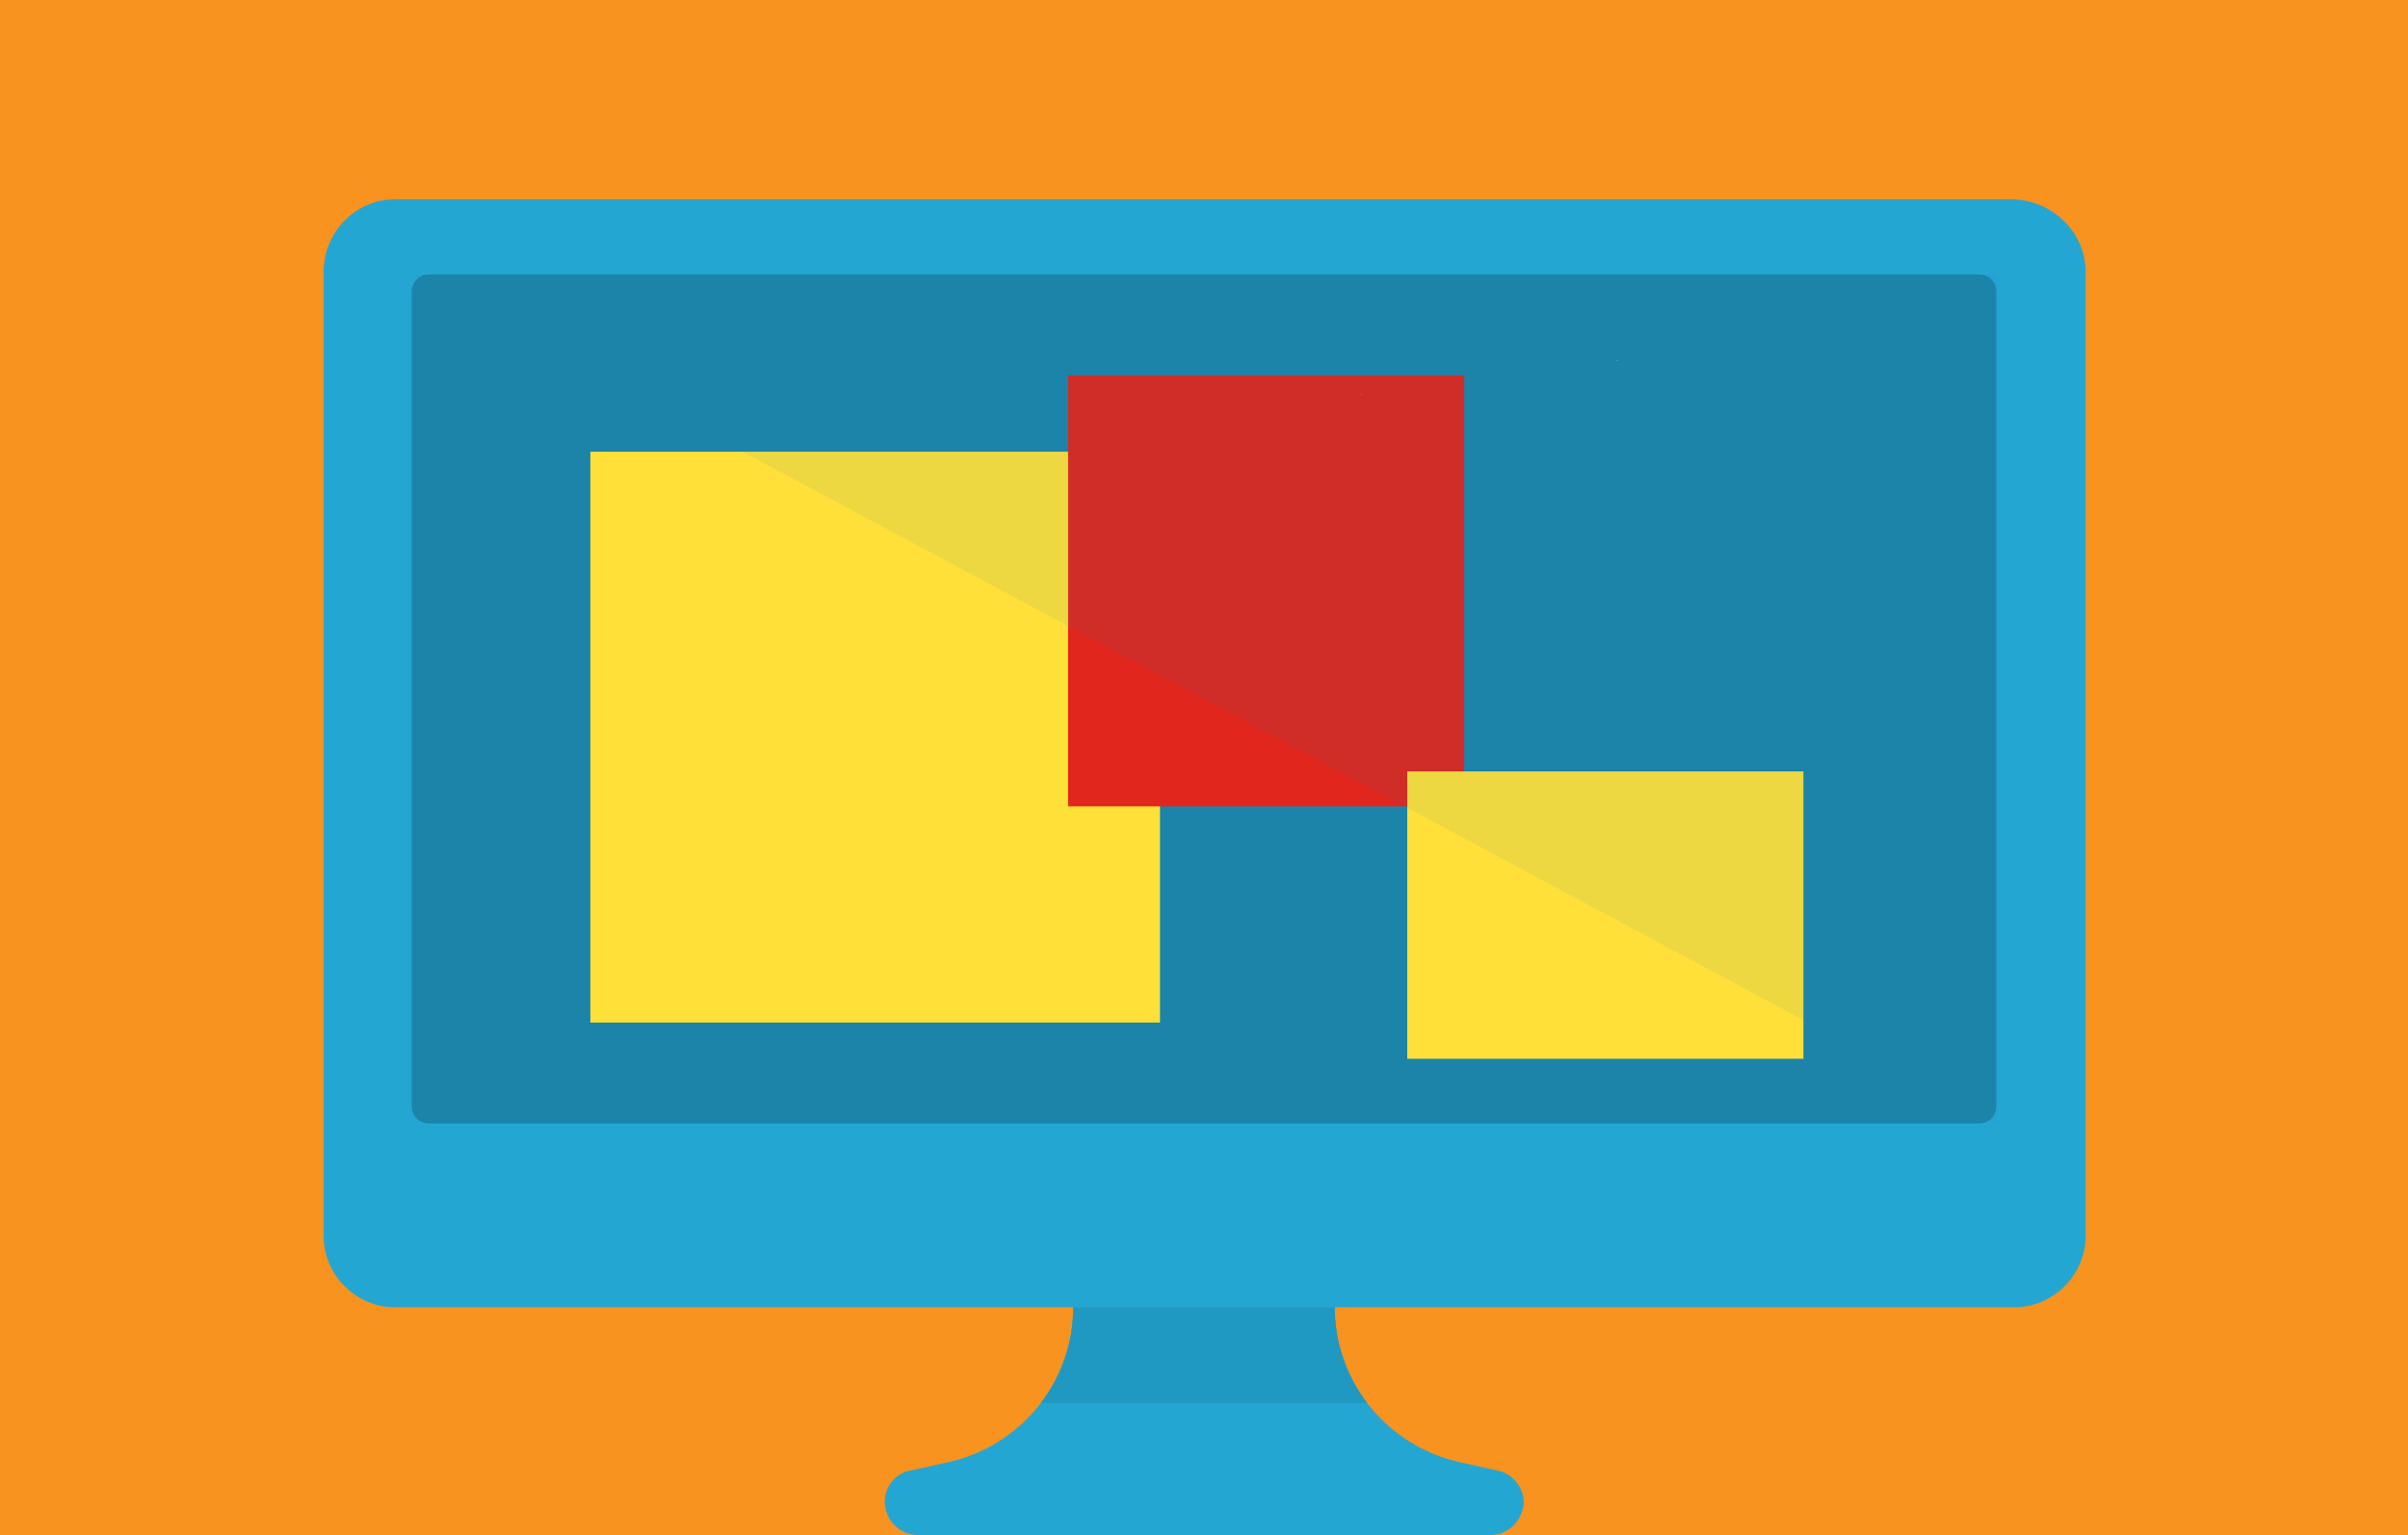 <?xml version="1.0" encoding="UTF-8"?>
<svg xmlns="http://www.w3.org/2000/svg" xmlns:xlink="http://www.w3.org/1999/xlink" version="1.1" id="Calque_1" x="0px" y="0px" viewBox="0 0 186 118.6" style="enable-background:new 0 0 186 118.6;" xml:space="preserve">
<style type="text/css">
	.st0{fill:#F7931E;}
	.st1{fill:#24A6D3;}
	.st2{fill:#1C84A9;}
	.st3{fill:#2099C2;}
	.st4{fill:#FFE038;}
	.st5{fill:#E1261D;}
	.st6{opacity:8.000000e-02;fill:#1C84A9;enable-background:new    ;}
	.st7{fill:#5A00D8;}
	.st8{fill:#DBDBDB;}
</style>
<g>
	<g id="Calque_2_00000149363225264431356560000016678238606685981352_">
		<rect y="0" class="st0" width="186" height="118.6"></rect>
	</g>
	<g id="Calque_1_00000119827939459976322780000018289912448210491066_">
		<path class="st1" d="M155.5,15.4H30.5c-3,0-5.5,2.5-5.5,5.6v74.5c0,3,2.5,5.5,5.5,5.5h52.4c0,5.8-4.1,10.8-9.8,12l-2.7,0.6    c-1.4,0.2-2.3,1.6-2,2.9c0.2,1.2,1.3,2.1,2.5,2.1h44.2c1.4,0,2.5-1.1,2.6-2.5c0-1.2-0.9-2.3-2.1-2.5l-2.7-0.6    c-5.7-1.2-9.8-6.2-9.8-12h52.5c3,0,5.5-2.5,5.5-5.5V21C161.1,18,158.6,15.5,155.5,15.4C155.6,15.5,155.6,15.4,155.5,15.4z"></path>
		<path class="st2" d="M33.1,21.2h119.8c0.7,0,1.3,0.6,1.3,1.3v63c0,0.7-0.6,1.3-1.3,1.3H33.1c-0.7,0-1.3-0.6-1.3-1.3v-63    C31.8,21.8,32.4,21.2,33.1,21.2z"></path>
		<path class="st3" d="M105.6,108.4H80.4c1.6-2.1,2.5-4.7,2.5-7.4h20.2C103.1,103.7,104,106.3,105.6,108.4z"></path>
		<rect x="45.6" y="34.9" class="st4" width="44" height="44.1"></rect>
		<rect x="82.5" y="29" class="st5" width="30.6" height="33.3"></rect>
		<rect x="108.7" y="59.6" class="st4" width="30.6" height="22.2"></rect>
		<polygon class="st6" points="154.2,21.2 154.2,86.8 31.8,21.2   "></polygon>
		<path class="st7" d="M111.9,18.9"></path>
		<path class="st8" d="M105.1,30.5C105.2,30.4,105.1,30.4,105.1,30.5z"></path>
		<path class="st8" d="M125,27.9C124.9,27.9,124.7,27.7,125,27.9z"></path>
	</g>
</g>
</svg>
